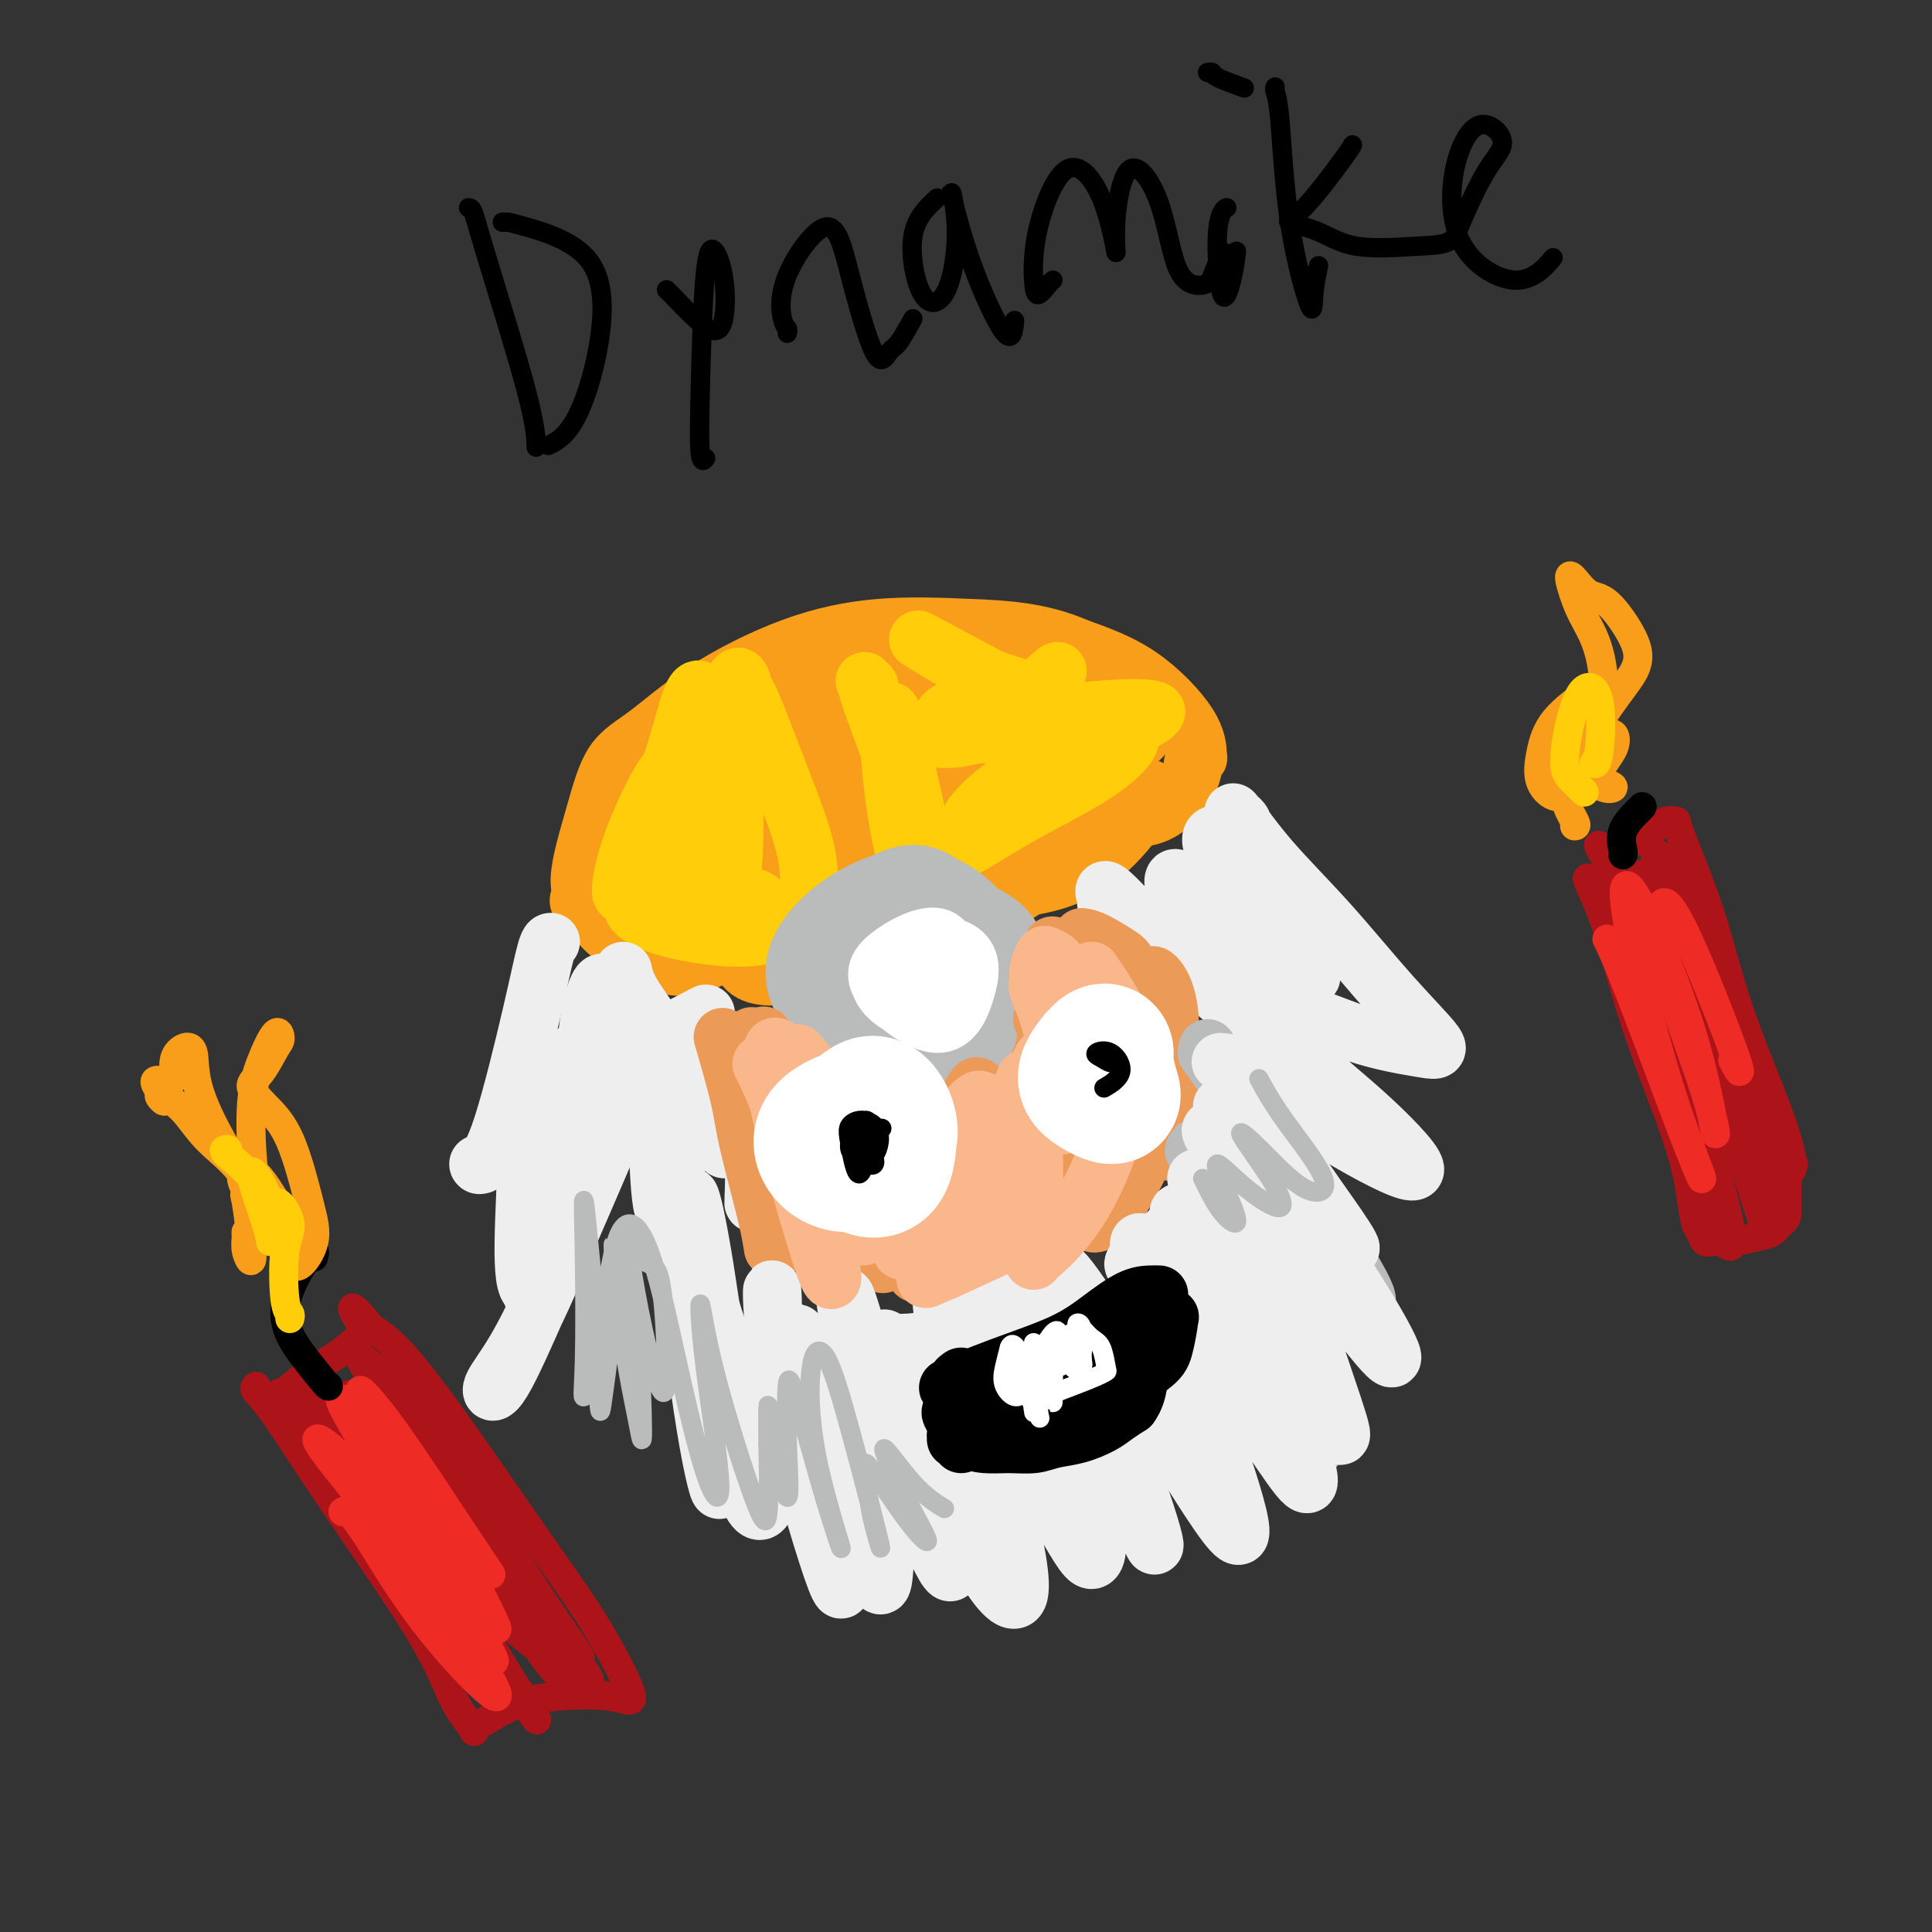 <svg viewBox='0 0 400 400' version='1.1' xmlns='http://www.w3.org/2000/svg' xmlns:xlink='http://www.w3.org/1999/xlink'><rect x="0" y="0" width="400" height="400" fill="#333333" stroke="none"/><g fill='none' stroke='#F99E1B' stroke-width='12' stroke-linecap='round' stroke-linejoin='round'><path d='M170,176c0.728,0.416 1.456,0.831 2,2c0.544,1.169 0.905,3.091 4,4c3.095,0.909 8.925,0.806 14,0c5.075,-0.806 9.397,-2.315 13,-4c3.603,-1.685 6.489,-3.546 11,-5c4.511,-1.454 10.649,-2.502 15,-3c4.351,-0.498 6.916,-0.448 9,-1c2.084,-0.552 3.686,-1.707 5,-3c1.314,-1.293 2.338,-2.725 3,-4c0.662,-1.275 0.962,-2.394 1,-3c0.038,-0.606 -0.185,-0.699 0,-1c0.185,-0.301 0.779,-0.810 1,-1c0.221,-0.190 0.070,-0.061 0,-1c-0.070,-0.939 -0.057,-2.945 -2,-6c-1.943,-3.055 -5.841,-7.159 -10,-10c-4.159,-2.841 -8.580,-4.421 -13,-6'/><path d='M223,134c-7.614,-3.346 -15.150,-3.711 -22,-4c-6.850,-0.289 -13.014,-0.501 -19,0c-5.986,0.501 -11.794,1.715 -18,4c-6.206,2.285 -12.811,5.640 -18,9c-5.189,3.360 -8.963,6.724 -12,9c-3.037,2.276 -5.337,3.465 -7,6c-1.663,2.535 -2.690,6.417 -4,11c-1.310,4.583 -2.903,9.866 -3,13c-0.097,3.134 1.303,4.120 2,5c0.697,0.880 0.690,1.656 1,2c0.310,0.344 0.936,0.258 1,0c0.064,-0.258 -0.436,-0.688 2,-1c2.436,-0.312 7.808,-0.506 18,-4c10.192,-3.494 25.206,-10.287 37,-13c11.794,-2.713 20.370,-1.347 27,-1c6.630,0.347 11.315,-0.327 16,-1'/><path d='M224,169c8.076,-0.641 6.765,-1.244 3,-1c-3.765,0.244 -9.986,1.334 -21,5c-11.014,3.666 -26.822,9.909 -36,13c-9.178,3.091 -11.728,3.031 -14,3c-2.272,-0.031 -4.268,-0.033 -5,0c-0.732,0.033 -0.201,0.102 1,0c1.201,-0.102 3.071,-0.373 3,-1c-0.071,-0.627 -2.085,-1.609 -4,-2c-1.915,-0.391 -3.733,-0.191 -5,0c-1.267,0.191 -1.983,0.374 -2,1c-0.017,0.626 0.664,1.694 6,2c5.336,0.306 15.328,-0.150 25,-1c9.672,-0.850 19.026,-2.094 27,-3c7.974,-0.906 14.570,-1.475 20,-4c5.430,-2.525 9.694,-7.007 12,-10c2.306,-2.993 2.653,-4.496 3,-6'/><path d='M237,165c2.406,-2.662 0.920,-1.315 0,-1c-0.920,0.315 -1.275,-0.400 -4,2c-2.725,2.400 -7.820,7.915 -14,13c-6.180,5.085 -13.445,9.739 -24,14c-10.555,4.261 -24.399,8.128 -32,9c-7.601,0.872 -8.960,-1.252 -10,-4c-1.040,-2.748 -1.761,-6.121 2,-8c3.761,-1.879 12.005,-2.264 18,-2c5.995,0.264 9.742,1.175 8,2c-1.742,0.825 -8.971,1.562 -17,2c-8.029,0.438 -16.858,0.575 -24,0c-7.142,-0.575 -12.599,-1.864 -16,-3c-3.401,-1.136 -4.747,-2.119 -4,-3c0.747,-0.881 3.586,-1.660 7,-1c3.414,0.660 7.404,2.760 10,4c2.596,1.240 3.798,1.620 5,2'/><path d='M142,191c1.403,0.600 -2.591,-0.901 -6,-2c-3.409,-1.099 -6.234,-1.795 -8,-6c-1.766,-4.205 -2.472,-11.917 -2,-16c0.472,-4.083 2.124,-4.536 4,-3c1.876,1.536 3.976,5.060 5,10c1.024,4.940 0.971,11.294 1,11c0.029,-0.294 0.138,-7.236 1,-14c0.862,-6.764 2.476,-13.351 4,-17c1.524,-3.649 2.957,-4.362 2,-1c-0.957,3.362 -4.306,10.799 -7,17c-2.694,6.201 -4.734,11.168 -5,12c-0.266,0.832 1.241,-2.470 5,-8c3.759,-5.530 9.771,-13.286 15,-20c5.229,-6.714 9.677,-12.384 10,-12c0.323,0.384 -3.479,6.824 -7,14c-3.521,7.176 -6.760,15.088 -10,23'/><path d='M144,179c-3.547,7.849 -3.915,8.972 -2,6c1.915,-2.972 6.114,-10.041 12,-19c5.886,-8.959 13.458,-19.810 17,-25c3.542,-5.190 3.055,-4.719 -1,3c-4.055,7.719 -11.679,22.685 -16,31c-4.321,8.315 -5.339,9.978 -5,9c0.339,-0.978 2.034,-4.595 7,-14c4.966,-9.405 13.203,-24.596 18,-32c4.797,-7.404 6.154,-7.022 5,-1c-1.154,6.022 -4.820,17.684 -8,26c-3.180,8.316 -5.873,13.288 -8,16c-2.127,2.712 -3.686,3.166 -1,-3c2.686,-6.166 9.617,-18.952 16,-27c6.383,-8.048 12.219,-11.359 14,-10c1.781,1.359 -0.491,7.388 -3,13c-2.509,5.612 -5.254,10.806 -8,16'/><path d='M181,168c-2.479,4.808 -3.176,2.330 -1,-3c2.176,-5.330 7.225,-13.510 11,-20c3.775,-6.490 6.277,-11.291 6,-10c-0.277,1.291 -3.332,8.674 -7,16c-3.668,7.326 -7.951,14.594 -9,18c-1.049,3.406 1.134,2.951 5,0c3.866,-2.951 9.415,-8.399 15,-14c5.585,-5.601 11.206,-11.356 13,-11c1.794,0.356 -0.237,6.825 -3,13c-2.763,6.175 -6.257,12.058 -8,15c-1.743,2.942 -1.737,2.942 1,-1c2.737,-3.942 8.203,-11.827 13,-18c4.797,-6.173 8.925,-10.634 11,-11c2.075,-0.366 2.097,3.363 1,9c-1.097,5.637 -3.313,13.182 -5,17c-1.687,3.818 -2.843,3.909 -4,4'/><path d='M220,172c-0.294,1.636 3.472,-4.775 7,-10c3.528,-5.225 6.817,-9.266 9,-11c2.183,-1.734 3.260,-1.161 0,2c-3.260,3.161 -10.855,8.911 -18,13c-7.145,4.089 -13.839,6.516 -16,7c-2.161,0.484 0.211,-0.974 4,-6c3.789,-5.026 8.995,-13.619 12,-20c3.005,-6.381 3.810,-10.550 2,-12c-1.810,-1.450 -6.236,-0.182 -12,1c-5.764,1.182 -12.868,2.276 -16,4c-3.132,1.724 -2.292,4.076 0,5c2.292,0.924 6.037,0.419 10,-2c3.963,-2.419 8.145,-6.751 9,-8c0.855,-1.249 -1.616,0.587 -6,5c-4.384,4.413 -10.681,11.404 -15,16c-4.319,4.596 -6.659,6.798 -9,9'/><path d='M181,165c-6.670,5.440 -8.346,4.039 -10,3c-1.654,-1.039 -3.288,-1.718 -7,-1c-3.712,0.718 -9.504,2.831 -14,4c-4.496,1.169 -7.696,1.394 -11,2c-3.304,0.606 -6.714,1.593 -9,3c-2.286,1.407 -3.450,3.236 -4,4c-0.550,0.764 -0.486,0.464 -1,1c-0.514,0.536 -1.607,1.906 -2,3c-0.393,1.094 -0.087,1.910 0,3c0.087,1.090 -0.043,2.453 1,4c1.043,1.547 3.261,3.277 6,5c2.739,1.723 5.999,3.440 9,4c3.001,0.560 5.743,-0.035 9,-2c3.257,-1.965 7.031,-5.298 11,-6c3.969,-0.702 8.134,1.228 10,2c1.866,0.772 1.433,0.386 1,0'/><path d='M170,194c1.267,-0.133 -1.067,-1.467 -2,-2c-0.933,-0.533 -0.467,-0.267 0,0'/></g>
<g fill='none' stroke='#FFCD0A' stroke-width='12' stroke-linecap='round' stroke-linejoin='round'><path d='M141,157c-0.672,0.732 -1.343,1.463 -2,2c-0.657,0.537 -1.299,0.878 -3,4c-1.701,3.122 -4.461,9.024 -6,14c-1.539,4.976 -1.855,9.026 -1,8c0.855,-1.026 2.883,-7.127 5,-13c2.117,-5.873 4.322,-11.517 6,-17c1.678,-5.483 2.828,-10.804 4,-12c1.172,-1.196 2.364,1.733 2,6c-0.364,4.267 -2.285,9.873 -3,16c-0.715,6.127 -0.223,12.774 0,15c0.223,2.226 0.178,0.032 1,-4c0.822,-4.032 2.510,-9.901 4,-17c1.490,-7.099 2.781,-15.429 4,-18c1.219,-2.571 2.367,0.615 2,6c-0.367,5.385 -2.248,12.967 -3,19c-0.752,6.033 -0.376,10.516 0,15'/><path d='M151,181c0.075,5.602 0.762,-0.393 1,-6c0.238,-5.607 0.026,-10.826 0,-17c-0.026,-6.174 0.134,-13.304 1,-15c0.866,-1.696 2.440,2.042 4,6c1.560,3.958 3.108,8.134 5,13c1.892,4.866 4.129,10.420 5,15c0.871,4.580 0.378,8.184 0,10c-0.378,1.816 -0.640,1.844 -2,3c-1.360,1.156 -3.816,3.438 -9,4c-5.184,0.562 -13.094,-0.598 -18,-2c-4.906,-1.402 -6.808,-3.048 -7,-4c-0.192,-0.952 1.324,-1.211 4,-1c2.676,0.211 6.511,0.892 11,1c4.489,0.108 9.632,-0.355 11,-1c1.368,-0.645 -1.038,-1.470 -5,-2c-3.962,-0.530 -9.481,-0.765 -15,-1'/><path d='M137,184c-4.571,-0.631 -6.000,-0.708 -6,-1c0.000,-0.292 1.429,-0.798 2,-1c0.571,-0.202 0.286,-0.101 0,0'/><path d='M179,141c0.580,0.613 1.159,1.226 1,1c-0.159,-0.226 -1.058,-1.292 0,2c1.058,3.292 4.072,10.941 6,17c1.928,6.059 2.770,10.529 3,14c0.230,3.471 -0.154,5.943 -1,4c-0.846,-1.943 -2.156,-8.301 -3,-15c-0.844,-6.699 -1.222,-13.738 -1,-16c0.222,-2.262 1.044,0.253 2,4c0.956,3.747 2.045,8.726 3,13c0.955,4.274 1.775,7.844 2,10c0.225,2.156 -0.146,2.900 1,3c1.146,0.100 3.807,-0.443 7,-2c3.193,-1.557 6.918,-4.129 12,-7c5.082,-2.871 11.522,-6.042 16,-9c4.478,-2.958 6.994,-5.702 7,-7c0.006,-1.298 -2.497,-1.149 -5,-1'/><path d='M229,152c-4.048,1.222 -11.668,4.777 -17,8c-5.332,3.223 -8.375,6.114 -10,8c-1.625,1.886 -1.831,2.765 0,2c1.831,-0.765 5.698,-3.175 12,-7c6.302,-3.825 15.037,-9.064 20,-12c4.963,-2.936 6.152,-3.567 5,-4c-1.152,-0.433 -4.645,-0.668 -12,0c-7.355,0.668 -18.571,2.238 -25,3c-6.429,0.762 -8.069,0.715 -8,1c0.069,0.285 1.848,0.904 7,1c5.152,0.096 13.678,-0.329 20,0c6.322,0.329 10.440,1.411 10,1c-0.440,-0.411 -5.437,-2.316 -13,-6c-7.563,-3.684 -17.690,-9.146 -23,-12c-5.310,-2.854 -5.803,-3.101 -4,-2c1.803,1.101 5.901,3.551 10,6'/><path d='M201,139c4.785,1.926 11.748,3.740 15,5c3.252,1.260 2.793,1.966 -1,2c-3.793,0.034 -10.922,-0.604 -15,0c-4.078,0.604 -5.107,2.451 -6,4c-0.893,1.549 -1.651,2.800 1,3c2.651,0.200 8.710,-0.651 14,-4c5.290,-3.349 9.810,-9.197 10,-10c0.190,-0.803 -3.949,3.438 -6,5c-2.051,1.562 -2.015,0.446 -2,0c0.015,-0.446 0.007,-0.223 0,0'/></g>
<g fill='none' stroke='#BABBBB' stroke-width='12' stroke-linecap='round' stroke-linejoin='round'><path d='M185,188c-0.809,0.172 -1.618,0.345 1,0c2.618,-0.345 8.664,-1.207 14,0c5.336,1.207 9.962,4.484 11,10c1.038,5.516 -1.512,13.273 -6,18c-4.488,4.727 -10.915,6.426 -18,5c-7.085,-1.426 -14.828,-5.977 -19,-11c-4.172,-5.023 -4.773,-10.516 -1,-16c3.773,-5.484 11.919,-10.957 19,-12c7.081,-1.043 13.096,2.344 17,7c3.904,4.656 5.698,10.580 3,16c-2.698,5.420 -9.886,10.335 -16,11c-6.114,0.665 -11.152,-2.918 -14,-8c-2.848,-5.082 -3.506,-11.661 -1,-17c2.506,-5.339 8.175,-9.437 13,-10c4.825,-0.563 8.807,2.411 10,7c1.193,4.589 -0.404,10.795 -2,17'/><path d='M196,205c-3.560,4.054 -11.461,5.688 -16,5c-4.539,-0.688 -5.717,-3.699 -6,-7c-0.283,-3.301 0.331,-6.892 4,-9c3.669,-2.108 10.395,-2.733 14,-1c3.605,1.733 4.090,5.824 2,8c-2.090,2.176 -6.754,2.439 -10,1c-3.246,-1.439 -5.074,-4.578 -5,-7c0.074,-2.422 2.051,-4.126 5,-4c2.949,0.126 6.870,2.084 9,4c2.130,1.916 2.469,3.792 1,5c-1.469,1.208 -4.744,1.749 -7,2c-2.256,0.251 -3.491,0.212 -2,0c1.491,-0.212 5.709,-0.595 7,-1c1.291,-0.405 -0.345,-0.830 -1,-1c-0.655,-0.170 -0.327,-0.085 0,0'/></g>
<g fill='none' stroke='#FFFFFF' stroke-width='12' stroke-linecap='round' stroke-linejoin='round'><path d='M188,201c0.493,0.548 0.986,1.096 2,1c1.014,-0.096 2.548,-0.837 4,-1c1.452,-0.163 2.822,0.253 3,2c0.178,1.747 -0.834,4.824 -3,6c-2.166,1.176 -5.485,0.452 -8,-1c-2.515,-1.452 -4.227,-3.633 -4,-6c0.227,-2.367 2.392,-4.922 6,-6c3.608,-1.078 8.657,-0.680 11,1c2.343,1.680 1.979,4.643 1,8c-0.979,3.357 -2.573,7.107 -6,7c-3.427,-0.107 -8.686,-4.070 -11,-7c-2.314,-2.930 -1.681,-4.827 1,-7c2.681,-2.173 7.412,-4.621 10,-4c2.588,0.621 3.034,4.311 2,7c-1.034,2.689 -3.548,4.378 -5,5c-1.452,0.622 -1.844,0.178 -2,0c-0.156,-0.178 -0.078,-0.089 0,0'/></g>
<g fill='none' stroke='#EEEEEE' stroke-width='12' stroke-linecap='round' stroke-linejoin='round'><path d='M114,195c0.063,-0.001 0.126,-0.003 0,0c-0.126,0.003 -0.440,0.010 -1,2c-0.560,1.990 -1.364,5.964 -3,13c-1.636,7.036 -4.103,17.134 -6,23c-1.897,5.866 -3.222,7.500 -4,8c-0.778,0.500 -1.008,-0.135 -1,0c0.008,0.135 0.254,1.039 3,-2c2.746,-3.039 7.993,-10.020 12,-15c4.007,-4.980 6.774,-7.959 9,-10c2.226,-2.041 3.911,-3.143 5,-3c1.089,0.143 1.584,1.530 1,3c-0.584,1.470 -2.245,3.021 -5,7c-2.755,3.979 -6.604,10.386 -9,14c-2.396,3.614 -3.337,4.434 -3,4c0.337,-0.434 1.954,-2.124 4,-5c2.046,-2.876 4.523,-6.938 7,-11'/><path d='M123,223c2.677,-4.986 3.869,-9.450 5,-12c1.131,-2.550 2.200,-3.186 3,-3c0.800,0.186 1.331,1.195 2,3c0.669,1.805 1.476,4.406 2,8c0.524,3.594 0.765,8.180 1,14c0.235,5.820 0.465,12.873 1,16c0.535,3.127 1.376,2.327 2,0c0.624,-2.327 1.032,-6.182 1,-8c-0.032,-1.818 -0.503,-1.598 0,-4c0.503,-2.402 1.982,-7.427 3,-11c1.018,-3.573 1.576,-5.694 2,-7c0.424,-1.306 0.716,-1.798 1,-2c0.284,-0.202 0.561,-0.116 0,0c-0.561,0.116 -1.959,0.262 -6,2c-4.041,1.738 -10.726,5.068 -14,6c-3.274,0.932 -3.137,-0.534 -3,-2'/><path d='M123,223c0.478,-1.125 3.172,-2.937 7,-5c3.828,-2.063 8.791,-4.378 12,-6c3.209,-1.622 4.666,-2.551 4,-2c-0.666,0.551 -3.453,2.581 -7,4c-3.547,1.419 -7.852,2.225 -10,5c-2.148,2.775 -2.139,7.519 -4,15c-1.861,7.481 -5.591,17.701 -9,26c-3.409,8.299 -6.497,14.678 -9,19c-2.503,4.322 -4.420,6.585 -5,8c-0.580,1.415 0.176,1.980 2,-1c1.824,-2.980 4.717,-9.507 8,-17c3.283,-7.493 6.957,-15.953 10,-23c3.043,-7.047 5.455,-12.683 5,-12c-0.455,0.683 -3.776,7.684 -7,15c-3.224,7.316 -6.350,14.947 -8,18c-1.650,3.053 -1.825,1.526 -2,0'/><path d='M110,267c-2.764,-0.094 -1.175,-16.830 -1,-28c0.175,-11.170 -1.064,-16.775 -1,-15c0.064,1.775 1.431,10.928 3,17c1.569,6.072 3.341,9.062 5,10c1.659,0.938 3.205,-0.177 4,-5c0.795,-4.823 0.840,-13.354 1,-20c0.160,-6.646 0.436,-11.406 1,-15c0.564,-3.594 1.416,-6.022 2,-7c0.584,-0.978 0.902,-0.506 1,0c0.098,0.506 -0.022,1.045 0,1c0.022,-0.045 0.185,-0.675 0,-1c-0.185,-0.325 -0.718,-0.344 0,0c0.718,0.344 2.687,1.051 5,3c2.313,1.949 4.969,5.140 5,5c0.031,-0.140 -2.563,-3.611 -4,-6c-1.437,-2.389 -1.719,-3.694 -2,-5'/><path d='M229,187c0.147,-0.034 0.294,-0.067 0,-1c-0.294,-0.933 -1.028,-2.765 1,-1c2.028,1.765 6.820,7.127 12,12c5.180,4.873 10.749,9.259 15,13c4.251,3.741 7.183,6.839 7,6c-0.183,-0.839 -3.480,-5.616 -7,-10c-3.520,-4.384 -7.262,-8.375 -10,-13c-2.738,-4.625 -4.472,-9.884 -4,-11c0.472,-1.116 3.150,1.912 8,6c4.850,4.088 11.870,9.238 16,12c4.130,2.762 5.369,3.138 4,1c-1.369,-2.138 -5.345,-6.788 -9,-11c-3.655,-4.212 -6.990,-7.985 -9,-11c-2.010,-3.015 -2.695,-5.273 -2,-6c0.695,-0.727 2.770,0.078 4,0c1.230,-0.078 1.615,-1.039 2,-2'/><path d='M257,171c0.776,-0.658 -0.285,-1.304 -1,-2c-0.715,-0.696 -1.083,-1.444 0,0c1.083,1.444 3.616,5.078 7,9c3.384,3.922 7.620,8.131 12,13c4.380,4.869 8.904,10.399 13,15c4.096,4.601 7.764,8.272 9,10c1.236,1.728 0.042,1.511 -3,1c-3.042,-0.511 -7.931,-1.317 -13,-3c-5.069,-1.683 -10.318,-4.243 -13,-4c-2.682,0.243 -2.795,3.288 0,7c2.795,3.712 8.500,8.090 14,13c5.500,4.910 10.797,10.352 11,12c0.203,1.648 -4.688,-0.496 -11,-4c-6.312,-3.504 -14.046,-8.366 -19,-12c-4.954,-3.634 -7.130,-6.038 -8,-7c-0.870,-0.962 -0.435,-0.481 0,0'/><path d='M149,228c0.108,0.172 0.216,0.343 0,-1c-0.216,-1.343 -0.755,-4.201 -1,-6c-0.245,-1.799 -0.195,-2.539 0,0c0.195,2.539 0.535,8.358 1,12c0.465,3.642 1.057,5.107 1,5c-0.057,-0.107 -0.761,-1.787 -1,-6c-0.239,-4.213 -0.011,-10.961 1,-13c1.011,-2.039 2.807,0.630 4,5c1.193,4.370 1.784,10.439 2,15c0.216,4.561 0.058,7.613 0,9c-0.058,1.387 -0.017,1.111 0,1c0.017,-0.111 0.008,-0.055 0,0'/></g>
<g fill='none' stroke='#EC9A57' stroke-width='12' stroke-linecap='round' stroke-linejoin='round'><path d='M224,194c0.746,0.120 1.492,0.240 3,1c1.508,0.760 3.779,2.161 5,3c1.221,0.839 1.392,1.118 3,5c1.608,3.882 4.652,11.368 6,16c1.348,4.632 0.999,6.411 1,7c0.001,0.589 0.351,-0.012 0,-2c-0.351,-1.988 -1.404,-5.362 -2,-9c-0.596,-3.638 -0.734,-7.539 -1,-10c-0.266,-2.461 -0.661,-3.483 0,-3c0.661,0.483 2.377,2.470 3,7c0.623,4.530 0.153,11.603 0,17c-0.153,5.397 0.010,9.117 0,11c-0.010,1.883 -0.195,1.930 0,0c0.195,-1.930 0.770,-5.837 1,-8c0.230,-2.163 0.115,-2.581 0,-3'/><path d='M243,226c-0.848,0.562 -3.468,7.466 -6,13c-2.532,5.534 -4.977,9.698 -7,12c-2.023,2.302 -3.624,2.743 -4,2c-0.376,-0.743 0.473,-2.671 2,-8c1.527,-5.329 3.732,-14.060 5,-20c1.268,-5.940 1.601,-9.089 1,-7c-0.601,2.089 -2.135,9.414 -4,16c-1.865,6.586 -4.061,12.431 -6,16c-1.939,3.569 -3.621,4.860 -4,3c-0.379,-1.860 0.544,-6.871 2,-13c1.456,-6.129 3.443,-13.374 5,-20c1.557,-6.626 2.682,-12.632 3,-14c0.318,-1.368 -0.173,1.901 -1,6c-0.827,4.099 -1.992,9.027 -3,13c-1.008,3.973 -1.859,6.992 -2,6c-0.141,-0.992 0.430,-5.996 1,-11'/><path d='M225,220c0.675,-4.630 1.863,-10.705 2,-15c0.137,-4.295 -0.776,-6.809 -1,-8c-0.224,-1.191 0.241,-1.059 0,-1c-0.241,0.059 -1.188,0.047 -2,0c-0.812,-0.047 -1.488,-0.127 -2,0c-0.512,0.127 -0.859,0.460 -1,1c-0.141,0.540 -0.077,1.286 0,3c0.077,1.714 0.167,4.396 0,8c-0.167,3.604 -0.591,8.131 -1,11c-0.409,2.869 -0.804,4.081 -1,5c-0.196,0.919 -0.192,1.545 0,-1c0.192,-2.545 0.571,-8.262 1,-13c0.429,-4.738 0.909,-8.497 2,-10c1.091,-1.503 2.794,-0.751 3,0c0.206,0.751 -1.084,1.500 -2,2c-0.916,0.500 -1.458,0.750 -2,1'/><path d='M221,203c-0.664,0.581 -0.325,0.533 0,0c0.325,-0.533 0.637,-1.550 1,-3c0.363,-1.450 0.778,-3.332 1,-4c0.222,-0.668 0.251,-0.122 0,0c-0.251,0.122 -0.781,-0.181 -1,0c-0.219,0.181 -0.126,0.844 0,1c0.126,0.156 0.286,-0.197 0,5c-0.286,5.197 -1.019,15.943 -2,24c-0.981,8.057 -2.212,13.424 -3,17c-0.788,3.576 -1.134,5.362 -1,5c0.134,-0.362 0.747,-2.870 2,-6c1.253,-3.130 3.145,-6.881 5,-11c1.855,-4.119 3.673,-8.605 3,-6c-0.673,2.605 -3.836,12.303 -7,22'/><path d='M219,247c-2.460,6.325 -5.110,11.137 -7,14c-1.890,2.863 -3.020,3.776 -3,2c0.020,-1.776 1.188,-6.241 3,-12c1.812,-5.759 4.266,-12.810 6,-18c1.734,-5.190 2.747,-8.518 2,-8c-0.747,0.518 -3.254,4.882 -6,10c-2.746,5.118 -5.730,10.991 -8,15c-2.270,4.009 -3.825,6.153 -4,6c-0.175,-0.153 1.030,-2.604 3,-8c1.970,-5.396 4.705,-13.736 7,-20c2.295,-6.264 4.151,-10.450 5,-13c0.849,-2.550 0.692,-3.462 0,-1c-0.692,2.462 -1.917,8.299 -5,15c-3.083,6.701 -8.022,14.266 -11,18c-2.978,3.734 -3.994,3.638 -4,3c-0.006,-0.638 0.997,-1.819 2,-3'/><path d='M199,247c2.313,-3.133 7.094,-9.465 10,-14c2.906,-4.535 3.937,-7.274 3,-6c-0.937,1.274 -3.841,6.562 -7,12c-3.159,5.438 -6.575,11.027 -9,15c-2.425,3.973 -3.861,6.328 -5,8c-1.139,1.672 -1.980,2.659 -1,0c0.980,-2.659 3.781,-8.964 6,-15c2.219,-6.036 3.855,-11.804 5,-16c1.145,-4.196 1.798,-6.821 1,-6c-0.798,0.821 -3.046,5.089 -5,10c-1.954,4.911 -3.615,10.464 -6,15c-2.385,4.536 -5.493,8.055 -7,10c-1.507,1.945 -1.414,2.315 -1,1c0.414,-1.315 1.150,-4.316 3,-8c1.850,-3.684 4.814,-8.053 6,-11c1.186,-2.947 0.593,-4.474 0,-6'/><path d='M192,236c0.701,-4.104 -1.545,-2.365 -3,0c-1.455,2.365 -2.118,5.357 -3,8c-0.882,2.643 -1.985,4.937 -3,5c-1.015,0.063 -1.944,-2.104 -3,-6c-1.056,-3.896 -2.239,-9.519 -3,-12c-0.761,-2.481 -1.100,-1.819 -1,-2c0.100,-0.181 0.641,-1.204 2,2c1.359,3.204 3.538,10.635 5,15c1.462,4.365 2.206,5.664 1,4c-1.206,-1.664 -4.363,-6.292 -7,-10c-2.637,-3.708 -4.756,-6.495 -7,-9c-2.244,-2.505 -4.615,-4.726 -6,-7c-1.385,-2.274 -1.784,-4.599 -2,-5c-0.216,-0.401 -0.251,1.123 0,4c0.251,2.877 0.786,7.108 1,12c0.214,4.892 0.107,10.446 0,16'/><path d='M163,251c0.038,6.630 -0.367,7.205 -1,6c-0.633,-1.205 -1.496,-4.188 -2,-10c-0.504,-5.812 -0.650,-14.452 -1,-20c-0.350,-5.548 -0.903,-8.005 -1,-10c-0.097,-1.995 0.261,-3.527 0,-2c-0.261,1.527 -1.142,6.115 -1,12c0.142,5.885 1.305,13.067 2,19c0.695,5.933 0.922,10.616 1,12c0.078,1.384 0.008,-0.529 -1,-5c-1.008,-4.471 -2.955,-11.498 -4,-16c-1.045,-4.502 -1.187,-6.480 -2,-10c-0.813,-3.520 -2.298,-8.584 -3,-11c-0.702,-2.416 -0.621,-2.184 0,0c0.621,2.184 1.783,6.319 4,12c2.217,5.681 5.491,12.909 9,19c3.509,6.091 7.255,11.046 11,16'/><path d='M174,263c2.002,2.900 1.507,2.149 0,0c-1.507,-2.149 -4.026,-5.695 -6,-11c-1.974,-5.305 -3.404,-12.368 -5,-17c-1.596,-4.632 -3.359,-6.833 -3,-7c0.359,-0.167 2.841,1.698 6,5c3.159,3.302 6.995,8.039 11,11c4.005,2.961 8.178,4.146 9,3c0.822,-1.146 -1.709,-4.622 -6,-8c-4.291,-3.378 -10.344,-6.659 -15,-10c-4.656,-3.341 -7.915,-6.741 -9,-9c-1.085,-2.259 0.004,-3.375 2,-3c1.996,0.375 4.900,2.241 9,5c4.100,2.759 9.398,6.410 13,9c3.602,2.590 5.508,4.121 5,4c-0.508,-0.121 -3.431,-1.892 -7,-4c-3.569,-2.108 -7.785,-4.554 -12,-7'/><path d='M166,224c-4.837,-3.367 -7.430,-6.284 -9,-8c-1.570,-1.716 -2.116,-2.233 0,0c2.116,2.233 6.893,7.214 11,11c4.107,3.786 7.544,6.376 10,8c2.456,1.624 3.930,2.284 5,2c1.070,-0.284 1.734,-1.510 2,-2c0.266,-0.490 0.133,-0.245 0,0'/><path d='M195,233c-0.129,0.325 -0.258,0.651 0,1c0.258,0.349 0.901,0.722 2,1c1.099,0.278 2.652,0.461 5,-1c2.348,-1.461 5.491,-4.567 8,-7c2.509,-2.433 4.382,-4.192 6,-6c1.618,-1.808 2.979,-3.665 4,-5c1.021,-1.335 1.700,-2.146 1,-3c-0.700,-0.854 -2.780,-1.749 -4,-2c-1.220,-0.251 -1.582,0.142 -1,0c0.582,-0.142 2.107,-0.818 3,-3c0.893,-2.182 1.154,-5.870 1,-8c-0.154,-2.130 -0.724,-2.700 -1,-3c-0.276,-0.300 -0.260,-0.328 0,0c0.260,0.328 0.762,1.011 1,1c0.238,-0.011 0.211,-0.718 0,-1c-0.211,-0.282 -0.605,-0.141 -1,0'/><path d='M219,197c0.089,-1.999 -0.689,0.003 -1,0c-0.311,-0.003 -0.157,-2.012 0,-1c0.157,1.012 0.315,5.045 0,9c-0.315,3.955 -1.103,7.830 -2,13c-0.897,5.170 -1.902,11.633 -4,17c-2.098,5.367 -5.290,9.639 -8,12c-2.710,2.361 -4.939,2.812 -8,5c-3.061,2.188 -6.953,6.113 -10,7c-3.047,0.887 -5.248,-1.264 -6,-3c-0.752,-1.736 -0.056,-3.058 0,-3c0.056,0.058 -0.527,1.495 -2,2c-1.473,0.505 -3.837,0.077 -6,-1c-2.163,-1.077 -4.126,-2.804 -5,-4c-0.874,-1.196 -0.658,-1.860 2,0c2.658,1.860 7.760,6.246 10,8c2.240,1.754 1.620,0.877 1,0'/><path d='M180,258c2.167,1.333 1.083,0.667 0,0'/></g>
<g fill='none' stroke='#BABBBB' stroke-width='12' stroke-linecap='round' stroke-linejoin='round'><path d='M250,217c0.124,0.576 0.247,1.151 0,1c-0.247,-0.151 -0.865,-1.029 2,3c2.865,4.029 9.215,12.965 14,20c4.785,7.035 8.007,12.169 11,17c2.993,4.831 5.757,9.360 6,11c0.243,1.640 -2.035,0.393 -7,-4c-4.965,-4.393 -12.618,-11.932 -18,-17c-5.382,-5.068 -8.495,-7.666 -10,-9c-1.505,-1.334 -1.404,-1.405 0,0c1.404,1.405 4.110,4.285 7,7c2.890,2.715 5.962,5.263 7,6c1.038,0.737 0.040,-0.339 -2,-2c-2.040,-1.661 -5.124,-3.909 -7,-5c-1.876,-1.091 -2.543,-1.024 -3,-1c-0.457,0.024 -0.702,0.007 1,4c1.702,3.993 5.351,11.997 9,20'/><path d='M260,268c3.339,8.338 6.686,17.182 9,23c2.314,5.818 3.594,8.610 3,9c-0.594,0.390 -3.063,-1.622 -6,-5c-2.938,-3.378 -6.344,-8.122 -9,-12c-2.656,-3.878 -4.561,-6.890 -5,-8c-0.439,-1.110 0.589,-0.317 1,0c0.411,0.317 0.206,0.159 0,0'/></g>
<g fill='none' stroke='#EEEEEE' stroke-width='12' stroke-linecap='round' stroke-linejoin='round'><path d='M253,229c0.404,-0.335 0.807,-0.670 1,-1c0.193,-0.330 0.175,-0.655 2,2c1.825,2.655 5.494,8.290 10,15c4.506,6.710 9.849,14.496 14,21c4.151,6.504 7.111,11.726 8,14c0.889,2.274 -0.294,1.600 -4,-3c-3.706,-4.600 -9.935,-13.124 -15,-20c-5.065,-6.876 -8.967,-12.102 -12,-16c-3.033,-3.898 -5.199,-6.466 -6,-7c-0.801,-0.534 -0.237,0.968 2,4c2.237,3.032 6.149,7.596 9,13c2.851,5.404 4.642,11.650 7,19c2.358,7.350 5.281,15.805 7,21c1.719,5.195 2.232,7.129 1,6c-1.232,-1.129 -4.209,-5.323 -9,-12c-4.791,-6.677 -11.395,-15.839 -18,-25'/><path d='M250,260c-5.528,-7.897 -5.849,-9.140 -6,-9c-0.151,0.140 -0.134,1.663 3,7c3.134,5.337 9.384,14.489 14,23c4.616,8.511 7.598,16.380 9,21c1.402,4.620 1.224,5.990 0,5c-1.224,-0.990 -3.493,-4.341 -8,-11c-4.507,-6.659 -11.251,-16.625 -16,-24c-4.749,-7.375 -7.503,-12.158 -9,-14c-1.497,-1.842 -1.737,-0.744 0,4c1.737,4.744 5.450,13.135 9,22c3.550,8.865 6.938,18.203 9,25c2.062,6.797 2.798,11.053 0,8c-2.798,-3.053 -9.132,-13.416 -15,-23c-5.868,-9.584 -11.272,-18.388 -15,-24c-3.728,-5.612 -5.779,-8.032 -6,-7c-0.221,1.032 1.390,5.516 3,10'/><path d='M222,273c2.814,7.444 8.349,21.054 12,31c3.651,9.946 5.419,16.228 5,16c-0.419,-0.228 -3.025,-6.968 -7,-15c-3.975,-8.032 -9.317,-17.358 -13,-24c-3.683,-6.642 -5.705,-10.601 -6,-11c-0.295,-0.399 1.139,2.760 4,11c2.861,8.240 7.150,21.560 9,30c1.850,8.440 1.259,11.998 0,12c-1.259,0.002 -3.188,-3.553 -8,-12c-4.812,-8.447 -12.506,-21.785 -17,-30c-4.494,-8.215 -5.788,-11.305 -6,-11c-0.212,0.305 0.659,4.007 3,11c2.341,6.993 6.153,17.276 9,27c2.847,9.724 4.728,18.887 4,22c-0.728,3.113 -4.065,0.175 -8,-7c-3.935,-7.175 -8.467,-18.588 -13,-30'/><path d='M190,293c-3.264,-7.590 -4.924,-11.564 -6,-14c-1.076,-2.436 -1.570,-3.335 0,1c1.570,4.335 5.202,13.904 8,23c2.798,9.096 4.762,17.721 5,21c0.238,3.279 -1.249,1.213 -4,-5c-2.751,-6.213 -6.764,-16.573 -10,-26c-3.236,-9.427 -5.694,-17.919 -7,-22c-1.306,-4.081 -1.461,-3.749 0,4c1.461,7.749 4.540,22.915 6,33c1.460,10.085 1.303,15.089 1,18c-0.303,2.911 -0.753,3.731 -3,-2c-2.247,-5.731 -6.290,-18.011 -9,-27c-2.710,-8.989 -4.087,-14.688 -5,-18c-0.913,-3.312 -1.361,-4.238 -1,-1c0.361,3.238 1.532,10.639 3,18c1.468,7.361 3.234,14.680 5,22'/><path d='M173,318c1.564,9.596 1.974,14.086 0,9c-1.974,-5.086 -6.334,-19.749 -9,-31c-2.666,-11.251 -3.639,-19.092 -4,-24c-0.361,-4.908 -0.108,-6.885 0,-3c0.108,3.885 0.073,13.633 0,22c-0.073,8.367 -0.184,15.354 -1,19c-0.816,3.646 -2.336,3.950 -4,0c-1.664,-3.950 -3.471,-12.156 -5,-21c-1.529,-8.844 -2.778,-18.327 -4,-26c-1.222,-7.673 -2.415,-13.536 -3,-15c-0.585,-1.464 -0.562,1.472 0,9c0.562,7.528 1.665,19.647 3,30c1.335,10.353 2.904,18.940 3,21c0.096,2.060 -1.282,-2.407 -3,-13c-1.718,-10.593 -3.777,-27.312 -5,-37c-1.223,-9.688 -1.612,-12.344 -2,-15'/><path d='M139,243c-0.530,-6.671 3.147,9.150 6,20c2.853,10.850 4.884,16.729 8,21c3.116,4.271 7.319,6.935 9,8c1.681,1.065 0.841,0.533 0,0'/><path d='M175,294c0.183,0.142 0.365,0.283 1,0c0.635,-0.283 1.721,-0.991 2,-3c0.279,-2.009 -0.249,-5.318 1,-8c1.249,-2.682 4.276,-4.737 8,-5c3.724,-0.263 8.145,1.267 12,2c3.855,0.733 7.144,0.669 7,0c-0.144,-0.669 -3.722,-1.943 -8,-2c-4.278,-0.057 -9.256,1.101 -13,2c-3.744,0.899 -6.255,1.537 -6,1c0.255,-0.537 3.277,-2.250 9,-3c5.723,-0.750 14.149,-0.536 19,0c4.851,0.536 6.129,1.395 7,3c0.871,1.605 1.336,3.955 0,5c-1.336,1.045 -4.471,0.785 -8,-3c-3.529,-3.785 -7.450,-11.096 -8,-15c-0.550,-3.904 2.271,-4.401 5,-3c2.729,1.401 5.364,4.701 8,8'/><path d='M211,273c2.939,2.980 6.286,6.432 9,9c2.714,2.568 4.796,4.254 6,5c1.204,0.746 1.530,0.552 2,-1c0.470,-1.552 1.085,-4.462 2,-7c0.915,-2.538 2.129,-4.703 4,-8c1.871,-3.297 4.399,-7.724 6,-10c1.601,-2.276 2.275,-2.400 2,-2c-0.275,0.400 -1.500,1.323 -3,2c-1.500,0.677 -3.275,1.108 -4,1c-0.725,-0.108 -0.399,-0.754 1,-2c1.399,-1.246 3.872,-3.090 6,-5c2.128,-1.910 3.910,-3.885 6,-3c2.090,0.885 4.488,4.629 7,8c2.512,3.371 5.138,6.369 6,7c0.862,0.631 -0.039,-1.105 -2,-4c-1.961,-2.895 -4.980,-6.947 -8,-11'/><path d='M251,252c-2.169,-3.793 -2.593,-5.776 -3,-7c-0.407,-1.224 -0.799,-1.688 1,0c1.799,1.688 5.788,5.527 8,8c2.212,2.473 2.649,3.579 2,2c-0.649,-1.579 -2.382,-5.841 -4,-10c-1.618,-4.159 -3.121,-8.213 -3,-10c0.121,-1.787 1.866,-1.307 5,1c3.134,2.307 7.657,6.442 12,11c4.343,4.558 8.506,9.541 10,11c1.494,1.459 0.320,-0.604 -2,-4c-2.320,-3.396 -5.784,-8.125 -9,-13c-3.216,-4.875 -6.182,-9.895 -9,-14c-2.818,-4.105 -5.487,-7.296 -5,-7c0.487,0.296 4.131,4.080 6,6c1.869,1.920 1.963,1.977 1,1c-0.963,-0.977 -2.981,-2.989 -5,-5'/><path d='M256,222c-1.289,-1.067 -2.511,-1.733 -3,-2c-0.489,-0.267 -0.244,-0.133 0,0'/></g>
<g fill='none' stroke='#FBB78C' stroke-width='12' stroke-linecap='round' stroke-linejoin='round'><path d='M158,221c-0.335,-0.663 -0.669,-1.325 0,0c0.669,1.325 2.342,4.638 5,12c2.658,7.362 6.302,18.773 8,25c1.698,6.227 1.449,7.269 1,7c-0.449,-0.269 -1.098,-1.849 -3,-8c-1.902,-6.151 -5.055,-16.875 -7,-25c-1.945,-8.125 -2.680,-13.653 -2,-15c0.680,-1.347 2.776,1.488 5,6c2.224,4.512 4.578,10.703 7,17c2.422,6.297 4.913,12.700 6,15c1.087,2.300 0.772,0.497 -1,-3c-1.772,-3.497 -5.000,-8.688 -8,-15c-3.000,-6.312 -5.773,-13.743 -6,-16c-0.227,-2.257 2.093,0.662 5,5c2.907,4.338 6.402,10.097 9,14c2.598,3.903 4.299,5.952 6,8'/><path d='M183,248c2.915,3.263 0.203,-2.080 -3,-7c-3.203,-4.920 -6.896,-9.417 -10,-14c-3.104,-4.583 -5.618,-9.254 -5,-9c0.618,0.254 4.367,5.432 8,10c3.633,4.568 7.148,8.527 11,12c3.852,3.473 8.040,6.459 10,8c1.960,1.541 1.693,1.637 -1,-1c-2.693,-2.637 -7.813,-8.008 -13,-13c-5.187,-4.992 -10.441,-9.607 -12,-11c-1.559,-1.393 0.576,0.434 3,2c2.424,1.566 5.138,2.870 9,5c3.862,2.130 8.872,5.084 12,7c3.128,1.916 4.375,2.792 4,2c-0.375,-0.792 -2.370,-3.252 -5,-5c-2.630,-1.748 -5.894,-2.785 -7,-3c-1.106,-0.215 -0.053,0.393 1,1'/><path d='M185,232c-0.345,-0.392 4.293,2.128 8,3c3.707,0.872 6.482,0.095 8,-1c1.518,-1.095 1.779,-2.510 2,-4c0.221,-1.490 0.403,-3.056 -1,-2c-1.403,1.056 -4.389,4.734 -6,7c-1.611,2.266 -1.846,3.120 -2,4c-0.154,0.880 -0.228,1.784 2,0c2.228,-1.784 6.756,-6.258 10,-9c3.244,-2.742 5.203,-3.754 6,-5c0.797,-1.246 0.433,-2.728 0,-1c-0.433,1.728 -0.936,6.667 -1,11c-0.064,4.333 0.312,8.062 1,10c0.688,1.938 1.690,2.087 2,0c0.310,-2.087 -0.070,-6.408 0,-11c0.070,-4.592 0.592,-9.455 1,-12c0.408,-2.545 0.704,-2.773 1,-3'/><path d='M216,219c0.956,-2.010 1.345,5.966 2,10c0.655,4.034 1.577,4.126 2,4c0.423,-0.126 0.347,-0.469 0,-4c-0.347,-3.531 -0.965,-10.250 -2,-15c-1.035,-4.750 -2.486,-7.533 -3,-9c-0.514,-1.467 -0.090,-1.620 0,-2c0.090,-0.380 -0.152,-0.987 0,-2c0.152,-1.013 0.699,-2.433 1,-3c0.301,-0.567 0.358,-0.280 1,0c0.642,0.280 1.871,0.553 3,3c1.129,2.447 2.158,7.068 3,10c0.842,2.932 1.496,4.174 2,4c0.504,-0.174 0.858,-1.764 1,-4c0.142,-2.236 0.071,-5.118 0,-8'/><path d='M226,203c0.102,-2.383 -0.142,-2.341 0,-2c0.142,0.341 0.669,0.980 2,3c1.331,2.020 3.466,5.419 5,9c1.534,3.581 2.466,7.343 3,9c0.534,1.657 0.671,1.210 0,0c-0.671,-1.210 -2.149,-3.182 -3,-5c-0.851,-1.818 -1.075,-3.483 -1,-1c0.075,2.483 0.450,9.112 -1,16c-1.450,6.888 -4.723,14.035 -8,19c-3.277,4.965 -6.557,7.748 -8,9c-1.443,1.252 -1.048,0.973 -1,1c0.048,0.027 -0.252,0.361 1,-1c1.252,-1.361 4.057,-4.416 5,-6c0.943,-1.584 0.023,-1.696 -2,-1c-2.023,0.696 -5.149,2.199 -9,4c-3.851,1.801 -8.425,3.901 -13,6'/><path d='M196,263c-4.814,1.973 -4.849,2.405 -4,1c0.849,-1.405 2.582,-4.649 4,-7c1.418,-2.351 2.519,-3.811 3,-3c0.481,0.811 0.340,3.891 -2,5c-2.340,1.109 -6.879,0.247 -9,0c-2.121,-0.247 -1.824,0.119 1,0c2.824,-0.119 8.176,-0.725 13,-2c4.824,-1.275 9.119,-3.220 10,-6c0.881,-2.780 -1.652,-6.396 -6,-7c-4.348,-0.604 -10.511,1.803 -14,5c-3.489,3.197 -4.302,7.183 -3,9c1.302,1.817 4.720,1.467 8,-1c3.280,-2.467 6.421,-7.049 6,-9c-0.421,-1.951 -4.406,-1.272 -6,-1c-1.594,0.272 -0.797,0.136 0,0'/></g>
<g fill='none' stroke='#000000' stroke-width='12' stroke-linecap='round' stroke-linejoin='round'><path d='M199,285c-0.457,0.311 -0.914,0.622 -1,1c-0.086,0.378 0.200,0.822 0,1c-0.200,0.178 -0.884,0.089 -1,0c-0.116,-0.089 0.336,-0.179 0,0c-0.336,0.179 -1.462,0.626 0,0c1.462,-0.626 5.511,-2.325 10,-4c4.489,-1.675 9.417,-3.324 13,-5c3.583,-1.676 5.822,-3.377 8,-5c2.178,-1.623 4.293,-3.167 6,-4c1.707,-0.833 3.004,-0.955 4,-1c0.996,-0.045 1.692,-0.012 2,0c0.308,0.012 0.227,0.003 0,0c-0.227,-0.003 -0.600,-0.001 -1,0c-0.400,0.001 -0.829,0.000 -1,0c-0.171,-0.000 -0.086,-0.000 0,0'/><path d='M197,292c-0.180,0.196 -0.360,0.393 0,1c0.360,0.607 1.258,1.625 4,2c2.742,0.375 7.326,0.108 11,0c3.674,-0.108 6.438,-0.057 9,-1c2.562,-0.943 4.921,-2.880 8,-5c3.079,-2.120 6.877,-4.424 9,-6c2.123,-1.576 2.571,-2.426 3,-4c0.429,-1.574 0.839,-3.874 1,-5c0.161,-1.126 0.074,-1.080 0,-1c-0.074,0.080 -0.135,0.193 0,0c0.135,-0.193 0.467,-0.693 0,0c-0.467,0.693 -1.733,2.577 -4,5c-2.267,2.423 -5.533,5.383 -9,8c-3.467,2.617 -7.133,4.891 -10,6c-2.867,1.109 -4.933,1.055 -7,1'/><path d='M212,293c-2.935,1.030 -1.772,0.104 1,-2c2.772,-2.104 7.153,-5.387 10,-7c2.847,-1.613 4.161,-1.557 3,-1c-1.161,0.557 -4.796,1.613 -8,2c-3.204,0.387 -5.978,0.104 -7,0c-1.022,-0.104 -0.292,-0.030 0,0c0.292,0.030 0.146,0.015 0,0'/><path d='M199,299c0.113,-0.425 0.225,-0.851 0,-1c-0.225,-0.149 -0.788,-0.023 -1,0c-0.212,0.023 -0.074,-0.057 0,0c0.074,0.057 0.083,0.250 0,0c-0.083,-0.250 -0.259,-0.942 0,-1c0.259,-0.058 0.952,0.517 2,1c1.048,0.483 2.449,0.873 4,1c1.551,0.127 3.251,-0.010 5,0c1.749,0.010 3.546,0.169 5,0c1.454,-0.169 2.567,-0.664 4,-1c1.433,-0.336 3.188,-0.513 5,-1c1.812,-0.487 3.680,-1.285 5,-2c1.320,-0.715 2.091,-1.347 3,-2c0.909,-0.653 1.954,-1.326 3,-2'/><path d='M234,291c2.094,-2.801 1.829,-6.802 2,-9c0.171,-2.198 0.777,-2.592 1,-3c0.223,-0.408 0.064,-0.831 0,-1c-0.064,-0.169 -0.032,-0.085 0,0'/></g>
<g fill='none' stroke='#FFFFFF' stroke-width='4' stroke-linecap='round' stroke-linejoin='round'><path d='M214,278c0.000,0.482 0.001,0.964 0,1c-0.001,0.036 -0.002,-0.374 0,1c0.002,1.374 0.008,4.530 0,7c-0.008,2.470 -0.031,4.253 0,5c0.031,0.747 0.117,0.459 0,0c-0.117,-0.459 -0.437,-1.090 1,-2c1.437,-0.910 4.632,-2.100 7,-3c2.368,-0.900 3.911,-1.511 5,-2c1.089,-0.489 1.725,-0.856 2,-1c0.275,-0.144 0.188,-0.067 0,-1c-0.188,-0.933 -0.477,-2.878 -1,-4c-0.523,-1.122 -1.278,-1.422 -2,-2c-0.722,-0.578 -1.410,-1.433 -2,-2c-0.590,-0.567 -1.082,-0.845 -1,-1c0.082,-0.155 0.738,-0.187 1,1c0.262,1.187 0.131,3.594 0,6'/><path d='M224,281c0.101,1.310 0.355,1.584 0,2c-0.355,0.416 -1.317,0.972 -2,0c-0.683,-0.972 -1.086,-3.474 -1,-5c0.086,-1.526 0.661,-2.076 1,-2c0.339,0.076 0.442,0.779 0,2c-0.442,1.221 -1.429,2.960 -2,4c-0.571,1.040 -0.725,1.381 0,0c0.725,-1.381 2.328,-4.485 3,-6c0.672,-1.515 0.414,-1.440 0,-1c-0.414,0.440 -0.982,1.246 -2,2c-1.018,0.754 -2.485,1.457 -3,2c-0.515,0.543 -0.077,0.924 0,1c0.077,0.076 -0.206,-0.155 0,-1c0.206,-0.845 0.902,-2.304 1,-3c0.098,-0.696 -0.400,-0.627 -1,0c-0.600,0.627 -1.300,1.814 -2,3'/><path d='M216,279c-1.265,1.609 -0.927,4.132 -1,5c-0.073,0.868 -0.558,0.080 -1,-1c-0.442,-1.080 -0.841,-2.451 -1,-3c-0.159,-0.549 -0.080,-0.274 0,0'/><path d='M214,286c0.445,-0.071 0.890,-0.141 1,1c0.110,1.141 -0.115,3.494 0,5c0.115,1.506 0.570,2.167 0,1c-0.570,-1.167 -2.163,-4.160 -3,-6c-0.837,-1.840 -0.917,-2.525 -1,-3c-0.083,-0.475 -0.171,-0.738 0,-1c0.171,-0.262 0.599,-0.523 1,-1c0.401,-0.477 0.776,-1.169 1,-1c0.224,0.169 0.298,1.200 0,3c-0.298,1.800 -0.966,4.369 -2,5c-1.034,0.631 -2.432,-0.676 -3,-2c-0.568,-1.324 -0.305,-2.664 0,-4c0.305,-1.336 0.653,-2.668 1,-4'/><path d='M209,279c0.499,-1.269 1.248,-0.441 2,1c0.752,1.441 1.507,3.496 2,5c0.493,1.504 0.723,2.459 1,2c0.277,-0.459 0.601,-2.330 1,-4c0.399,-1.670 0.874,-3.138 1,-4c0.126,-0.862 -0.097,-1.117 0,0c0.097,1.117 0.513,3.607 1,5c0.487,1.393 1.044,1.689 1,1c-0.044,-0.689 -0.691,-2.363 -1,-4c-0.309,-1.637 -0.280,-3.239 0,-3c0.280,0.239 0.812,2.317 1,5c0.188,2.683 0.031,5.970 0,7c-0.031,1.030 0.064,-0.198 0,-2c-0.064,-1.802 -0.286,-4.177 0,-5c0.286,-0.823 1.082,-0.092 1,0c-0.082,0.092 -1.041,-0.454 -2,-1'/><path d='M217,282c-0.600,-1.689 -1.600,-1.911 -2,-2c-0.400,-0.089 -0.200,-0.044 0,0'/></g>
<g fill='none' stroke='#FFFFFF' stroke-width='28' stroke-linecap='round' stroke-linejoin='round'><path d='M182,230c0.312,0.428 0.624,0.857 1,1c0.376,0.143 0.817,0.001 1,2c0.183,1.999 0.109,6.138 -1,8c-1.109,1.862 -3.255,1.448 -5,0c-1.745,-1.448 -3.091,-3.931 -3,-6c0.091,-2.069 1.619,-3.724 3,-5c1.381,-1.276 2.617,-2.172 4,-1c1.383,1.172 2.914,4.410 2,7c-0.914,2.590 -4.273,4.530 -7,5c-2.727,0.470 -4.822,-0.529 -6,-2c-1.178,-1.471 -1.440,-3.413 0,-5c1.440,-1.587 4.582,-2.817 6,-3c1.418,-0.183 1.113,0.682 1,1c-0.113,0.318 -0.032,0.091 0,0c0.032,-0.091 0.016,-0.045 0,0'/><path d='M227,219c0.332,-0.125 0.664,-0.249 1,0c0.336,0.249 0.676,0.872 1,2c0.324,1.128 0.633,2.760 1,4c0.367,1.240 0.792,2.087 0,2c-0.792,-0.087 -2.801,-1.109 -4,-2c-1.199,-0.891 -1.590,-1.651 -1,-3c0.590,-1.349 2.159,-3.286 3,-4c0.841,-0.714 0.955,-0.204 1,0c0.045,0.204 0.023,0.102 0,0'/></g>
<g fill='none' stroke='#000000' stroke-width='4' stroke-linecap='round' stroke-linejoin='round'><path d='M178,238c0.189,-0.169 0.379,-0.338 1,0c0.621,0.338 1.675,1.182 2,2c0.325,0.818 -0.079,1.608 -1,1c-0.921,-0.608 -2.357,-2.615 -3,-4c-0.643,-1.385 -0.491,-2.149 0,-3c0.491,-0.851 1.320,-1.789 2,-2c0.680,-0.211 1.209,0.306 1,3c-0.209,2.694 -1.158,7.565 -2,8c-0.842,0.435 -1.577,-3.566 -2,-6c-0.423,-2.434 -0.532,-3.301 0,-4c0.532,-0.699 1.706,-1.232 3,-1c1.294,0.232 2.709,1.228 3,3c0.291,1.772 -0.540,4.320 -2,5c-1.460,0.680 -3.547,-0.509 -4,-2c-0.453,-1.491 0.728,-3.283 2,-4c1.272,-0.717 2.636,-0.358 4,0'/><path d='M182,234c1.000,-0.667 0.500,-0.333 0,0'/><path d='M231,219c-0.245,0.513 -0.490,1.025 -1,1c-0.510,-0.025 -1.286,-0.588 -2,-1c-0.714,-0.412 -1.365,-0.674 -1,-1c0.365,-0.326 1.747,-0.716 3,0c1.253,0.716 2.376,2.539 2,4c-0.376,1.461 -2.250,2.560 -3,3c-0.750,0.440 -0.375,0.220 0,0'/></g>
<g fill='none' stroke='#BABBBB' stroke-width='4' stroke-linecap='round' stroke-linejoin='round'><path d='M133,261c0.652,0.289 1.305,0.578 2,1c0.695,0.422 1.434,0.978 2,5c0.566,4.022 0.959,11.510 1,16c0.041,4.490 -0.270,5.981 -1,5c-0.730,-0.981 -1.880,-4.434 -3,-9c-1.120,-4.566 -2.210,-10.243 -3,-15c-0.790,-4.757 -1.278,-8.592 -1,-7c0.278,1.592 1.324,8.612 2,17c0.676,8.388 0.982,18.143 1,22c0.018,3.857 -0.251,1.816 -1,-2c-0.749,-3.816 -1.980,-9.407 -3,-17c-1.020,-7.593 -1.831,-17.189 -2,-19c-0.169,-1.811 0.305,4.164 0,11c-0.305,6.836 -1.390,14.533 -2,19c-0.610,4.467 -0.746,5.705 -1,2c-0.254,-3.705 -0.627,-12.352 -1,-21'/><path d='M123,269c-0.760,-7.817 -1.659,-17.860 -2,-20c-0.341,-2.140 -0.123,3.624 0,11c0.123,7.376 0.152,16.364 0,22c-0.152,5.636 -0.486,7.921 0,7c0.486,-0.921 1.791,-5.048 3,-12c1.209,-6.952 2.320,-16.730 4,-21c1.680,-4.270 3.929,-3.034 6,2c2.071,5.034 3.965,13.865 6,23c2.035,9.135 4.209,18.574 6,24c1.791,5.426 3.197,6.837 3,2c-0.197,-4.837 -1.996,-15.924 -3,-24c-1.004,-8.076 -1.211,-13.142 -1,-13c0.211,0.142 0.840,5.492 3,14c2.160,8.508 5.851,20.175 8,26c2.149,5.825 2.757,5.807 3,3c0.243,-2.807 0.122,-8.404 0,-14'/><path d='M159,299c-0.012,-4.250 -0.042,-7.875 0,-8c0.042,-0.125 0.158,3.250 1,8c0.842,4.750 2.412,10.876 3,11c0.588,0.124 0.194,-5.755 0,-11c-0.194,-5.245 -0.188,-9.856 0,-12c0.188,-2.144 0.560,-1.820 2,3c1.440,4.820 3.949,14.138 6,21c2.051,6.862 3.644,11.269 3,9c-0.644,-2.269 -3.526,-11.214 -5,-19c-1.474,-7.786 -1.540,-14.413 -1,-18c0.540,-3.587 1.686,-4.135 3,-2c1.314,2.135 2.797,6.953 5,15c2.203,8.047 5.127,19.322 6,23c0.873,3.678 -0.303,-0.240 -1,-3c-0.697,-2.760 -0.913,-4.360 -1,-5c-0.087,-0.640 -0.043,-0.320 0,0'/><path d='M179,303c0.193,-0.128 0.386,-0.256 2,2c1.614,2.256 4.649,6.896 7,10c2.351,3.104 4.018,4.671 4,4c-0.018,-0.671 -1.720,-3.580 -4,-8c-2.280,-4.420 -5.137,-10.350 -5,-11c0.137,-0.650 3.268,3.979 6,7c2.732,3.021 5.066,4.435 6,5c0.934,0.565 0.467,0.283 0,0'/><path d='M249,244c0.183,0.373 0.367,0.747 1,2c0.633,1.253 1.716,3.387 3,5c1.284,1.613 2.770,2.706 3,2c0.230,-0.706 -0.794,-3.211 -2,-6c-1.206,-2.789 -2.593,-5.860 -2,-6c0.593,-0.140 3.165,2.653 6,5c2.835,2.347 5.933,4.248 7,4c1.067,-0.248 0.104,-2.646 -2,-6c-2.104,-3.354 -5.349,-7.664 -6,-9c-0.651,-1.336 1.293,0.303 4,3c2.707,2.697 6.178,6.452 9,8c2.822,1.548 4.993,0.889 4,-2c-0.993,-2.889 -5.152,-8.009 -8,-12c-2.848,-3.991 -4.385,-6.855 -5,-8c-0.615,-1.145 -0.307,-0.573 0,0'/></g>
<g fill='none' stroke='#AD1419' stroke-width='6' stroke-linecap='round' stroke-linejoin='round'><path d='M329,182c-0.330,-0.259 -0.660,-0.518 0,1c0.660,1.518 2.309,4.813 4,10c1.691,5.187 3.423,12.267 6,20c2.577,7.733 6.000,16.118 8,22c2.000,5.882 2.579,9.260 3,12c0.421,2.740 0.684,4.840 1,6c0.316,1.160 0.686,1.379 1,2c0.314,0.621 0.573,1.643 1,2c0.427,0.357 1.021,0.050 2,0c0.979,-0.050 2.343,0.156 4,0c1.657,-0.156 3.606,-0.675 5,-1c1.394,-0.325 2.233,-0.457 3,-1c0.767,-0.543 1.463,-1.496 2,-2c0.537,-0.504 0.914,-0.559 1,-2c0.086,-1.441 -0.118,-4.269 0,-6c0.118,-1.731 0.559,-2.366 1,-3'/><path d='M371,242c0.624,-2.020 0.184,-0.569 0,0c-0.184,0.569 -0.111,0.255 0,0c0.111,-0.255 0.260,-0.450 0,-2c-0.260,-1.550 -0.930,-4.453 -3,-10c-2.070,-5.547 -5.541,-13.736 -8,-21c-2.459,-7.264 -3.906,-13.602 -6,-20c-2.094,-6.398 -4.836,-12.857 -6,-16c-1.164,-3.143 -0.752,-2.970 -1,-3c-0.248,-0.030 -1.156,-0.261 -2,0c-0.844,0.261 -1.622,1.015 -3,2c-1.378,0.985 -3.355,2.201 -5,3c-1.645,0.799 -2.957,1.181 -4,1c-1.043,-0.181 -1.816,-0.925 -2,-1c-0.184,-0.075 0.220,0.518 1,2c0.780,1.482 1.937,3.852 5,12c3.063,8.148 8.031,22.074 13,36'/><path d='M350,225c4.418,13.598 6.961,23.092 8,28c1.039,4.908 0.572,5.229 0,5c-0.572,-0.229 -1.248,-1.009 -3,-8c-1.752,-6.991 -4.578,-20.192 -7,-31c-2.422,-10.808 -4.440,-19.223 -6,-26c-1.560,-6.777 -2.661,-11.917 -2,-12c0.661,-0.083 3.083,4.890 6,13c2.917,8.110 6.328,19.358 10,31c3.672,11.642 7.607,23.678 9,28c1.393,4.322 0.246,0.931 -2,-6c-2.246,-6.931 -5.591,-17.404 -9,-28c-3.409,-10.596 -6.883,-21.317 -9,-29c-2.117,-7.683 -2.877,-12.327 -2,-13c0.877,-0.673 3.390,2.627 7,12c3.610,9.373 8.317,24.821 11,35c2.683,10.179 3.341,15.090 4,20'/><path d='M365,244c2.542,9.599 1.396,6.098 0,-1c-1.396,-7.098 -3.044,-17.792 -5,-27c-1.956,-9.208 -4.220,-16.932 -6,-22c-1.780,-5.068 -3.074,-7.482 -3,-6c0.074,1.482 1.517,6.858 4,15c2.483,8.142 6.006,19.048 9,28c2.994,8.952 5.460,15.949 4,13c-1.460,-2.949 -6.846,-15.842 -9,-21c-2.154,-5.158 -1.077,-2.579 0,0'/><path d='M53,287c-0.222,0.210 -0.445,0.420 0,1c0.445,0.580 1.557,1.529 4,5c2.443,3.471 6.219,9.463 12,18c5.781,8.537 13.569,19.618 18,27c4.431,7.382 5.506,11.064 7,14c1.494,2.936 3.407,5.125 4,6c0.593,0.875 -0.132,0.435 0,0c0.132,-0.435 1.123,-0.864 3,-2c1.877,-1.136 4.642,-2.979 9,-4c4.358,-1.021 10.309,-1.219 14,-1c3.691,0.219 5.123,0.857 6,1c0.877,0.143 1.199,-0.207 0,-3c-1.199,-2.793 -3.919,-8.027 -7,-13c-3.081,-4.973 -6.522,-9.685 -13,-19c-6.478,-9.315 -15.994,-23.233 -22,-31c-6.006,-7.767 -8.503,-9.384 -11,-11'/><path d='M77,275c-5.824,-6.998 -3.883,-3.493 -3,-2c0.883,1.493 0.706,0.976 1,1c0.294,0.024 1.057,0.591 0,2c-1.057,1.409 -3.933,3.660 -6,5c-2.067,1.340 -3.326,1.768 -5,3c-1.674,1.232 -3.764,3.266 -5,4c-1.236,0.734 -1.620,0.168 -1,1c0.620,0.832 2.242,3.063 6,8c3.758,4.937 9.653,12.580 16,21c6.347,8.420 13.147,17.615 18,24c4.853,6.385 7.758,9.959 8,10c0.242,0.041 -2.181,-3.450 -8,-11c-5.819,-7.550 -15.034,-19.158 -21,-28c-5.966,-8.842 -8.683,-14.919 -11,-20c-2.317,-5.081 -4.233,-9.166 -2,-7c2.233,2.166 8.617,10.583 15,19'/><path d='M79,305c7.268,10.736 17.937,28.076 24,38c6.063,9.924 7.521,12.431 8,13c0.479,0.569 -0.022,-0.800 -5,-8c-4.978,-7.200 -14.433,-20.230 -21,-31c-6.567,-10.770 -10.247,-19.278 -12,-24c-1.753,-4.722 -1.579,-5.657 2,-2c3.579,3.657 10.564,11.908 17,21c6.436,9.092 12.323,19.027 17,26c4.677,6.973 8.144,10.984 6,7c-2.144,-3.984 -9.900,-15.963 -17,-27c-7.100,-11.037 -13.544,-21.131 -18,-28c-4.456,-6.869 -6.923,-10.512 -5,-9c1.923,1.512 8.237,8.178 14,16c5.763,7.822 10.975,16.798 17,26c6.025,9.202 12.864,18.629 14,20c1.136,1.371 -3.432,-5.315 -8,-12'/><path d='M112,331c-4.959,-7.757 -13.355,-21.148 -20,-31c-6.645,-9.852 -11.539,-16.165 -12,-17c-0.461,-0.835 3.509,3.807 10,14c6.491,10.193 15.501,25.937 22,36c6.499,10.063 10.488,14.444 10,15c-0.488,0.556 -5.452,-2.712 -11,-7c-5.548,-4.288 -11.679,-9.595 -18,-16c-6.321,-6.405 -12.832,-13.909 -16,-19c-3.168,-5.091 -2.992,-7.770 -3,-8c-0.008,-0.230 -0.198,1.990 4,9c4.198,7.010 12.784,18.810 17,25c4.216,6.190 4.062,6.768 4,7c-0.062,0.232 -0.031,0.116 0,0'/></g>
<g fill='none' stroke='#EE2B24' stroke-width='6' stroke-linecap='round' stroke-linejoin='round'><path d='M71,313c0.219,-0.150 0.439,-0.300 1,0c0.561,0.300 1.464,1.049 4,5c2.536,3.951 6.706,11.104 12,18c5.294,6.896 11.713,13.535 14,15c2.287,1.465 0.443,-2.242 -4,-9c-4.443,-6.758 -11.484,-16.565 -18,-25c-6.516,-8.435 -12.508,-15.499 -14,-18c-1.492,-2.501 1.517,-0.440 5,3c3.483,3.440 7.440,8.260 13,16c5.560,7.740 12.724,18.401 16,23c3.276,4.599 2.664,3.135 1,0c-1.664,-3.135 -4.380,-7.942 -10,-17c-5.620,-9.058 -14.146,-22.366 -18,-29c-3.854,-6.634 -3.038,-6.594 0,-3c3.038,3.594 8.296,10.741 13,18c4.704,7.259 8.852,14.629 13,22'/><path d='M99,332c5.044,7.543 4.653,6.399 2,1c-2.653,-5.399 -7.568,-15.053 -13,-24c-5.432,-8.947 -11.381,-17.188 -13,-20c-1.619,-2.813 1.092,-0.197 5,5c3.908,5.197 9.014,12.976 13,19c3.986,6.024 6.853,10.293 8,12c1.147,1.707 0.573,0.854 0,0'/><path d='M334,196c-0.351,-0.272 -0.702,-0.544 -1,-1c-0.298,-0.456 -0.543,-1.096 0,0c0.543,1.096 1.875,3.930 5,12c3.125,8.070 8.044,21.378 11,29c2.956,7.622 3.949,9.558 3,7c-0.949,-2.558 -3.840,-9.611 -7,-20c-3.160,-10.389 -6.588,-24.115 -8,-32c-1.412,-7.885 -0.809,-9.929 2,-5c2.809,4.929 7.825,16.832 11,27c3.175,10.168 4.511,18.601 5,21c0.489,2.399 0.133,-1.238 -2,-8c-2.133,-6.762 -6.043,-16.650 -8,-25c-1.957,-8.350 -1.961,-15.163 0,-14c1.961,1.163 5.886,10.301 9,18c3.114,7.699 5.415,13.957 6,16c0.585,2.043 -0.547,-0.131 -1,-1c-0.453,-0.869 -0.226,-0.435 0,0'/></g>
<g fill='none' stroke='#000000' stroke-width='6' stroke-linecap='round' stroke-linejoin='round'><path d='M336,177c0.083,-0.083 0.166,-0.166 0,-1c-0.166,-0.834 -0.581,-2.419 0,-4c0.581,-1.581 2.156,-3.156 3,-4c0.844,-0.844 0.955,-0.955 1,-1c0.045,-0.045 0.022,-0.022 0,0'/><path d='M68,287c-0.129,-0.071 -0.259,-0.141 -1,-1c-0.741,-0.859 -2.094,-2.506 -4,-5c-1.906,-2.494 -4.367,-5.833 -4,-10c0.367,-4.167 3.560,-9.160 5,-11c1.440,-1.840 1.126,-0.526 1,0c-0.126,0.526 -0.063,0.263 0,0'/></g>
<g fill='none' stroke='#F99E1B' stroke-width='6' stroke-linecap='round' stroke-linejoin='round'><path d='M59,260c0.289,0.198 0.578,0.396 1,1c0.422,0.604 0.977,1.614 2,1c1.023,-0.614 2.514,-2.854 3,-5c0.486,-2.146 -0.033,-4.200 -1,-8c-0.967,-3.800 -2.382,-9.347 -4,-13c-1.618,-3.653 -3.438,-5.411 -5,-7c-1.562,-1.589 -2.865,-3.008 -3,-4c-0.135,-0.992 0.897,-1.556 2,-3c1.103,-1.444 2.277,-3.768 3,-5c0.723,-1.232 0.994,-1.371 1,-2c0.006,-0.629 -0.252,-1.749 -1,-1c-0.748,0.749 -1.985,3.366 -3,6c-1.015,2.634 -1.808,5.283 -2,10c-0.192,4.717 0.218,11.501 1,16c0.782,4.499 1.938,6.714 3,8c1.062,1.286 2.031,1.643 3,2'/><path d='M59,256c1.447,1.827 2.064,1.395 1,0c-1.064,-1.395 -3.811,-3.754 -6,-6c-2.189,-2.246 -3.821,-4.378 -4,-6c-0.179,-1.622 1.095,-2.733 3,-1c1.905,1.733 4.443,6.309 6,9c1.557,2.691 2.135,3.495 3,4c0.865,0.505 2.017,0.710 2,1c-0.017,0.290 -1.203,0.664 -3,0c-1.797,-0.664 -4.204,-2.367 -6,-5c-1.796,-2.633 -2.980,-6.195 -5,-9c-2.020,-2.805 -4.877,-4.852 -7,-7c-2.123,-2.148 -3.511,-4.396 -5,-6c-1.489,-1.604 -3.080,-2.564 -4,-3c-0.920,-0.436 -1.171,-0.348 -1,0c0.171,0.348 0.763,0.957 1,1c0.237,0.043 0.118,-0.478 0,-1'/><path d='M34,227c-4.142,-4.971 -0.497,-2.898 1,-3c1.497,-0.102 0.845,-2.378 1,-4c0.155,-1.622 1.115,-2.589 2,-3c0.885,-0.411 1.693,-0.265 2,1c0.307,1.265 0.112,3.648 1,7c0.888,3.352 2.860,7.672 6,13c3.140,5.328 7.447,11.662 10,15c2.553,3.338 3.352,3.680 4,4c0.648,0.320 1.144,0.619 0,0c-1.144,-0.619 -3.927,-2.157 -6,-4c-2.073,-1.843 -3.435,-3.991 -4,-5c-0.565,-1.009 -0.334,-0.878 0,1c0.334,1.878 0.770,5.503 1,8c0.230,2.497 0.254,3.864 0,4c-0.254,0.136 -0.787,-0.961 -1,-2c-0.213,-1.039 -0.107,-2.019 0,-3'/><path d='M51,256c-0.156,-1.000 -0.044,-1.000 0,-1c0.044,-0.000 0.022,0.000 0,0'/><path d='M326,171c0.248,-0.001 0.496,-0.002 0,-1c-0.496,-0.998 -1.737,-2.993 -2,-5c-0.263,-2.007 0.452,-4.024 2,-7c1.548,-2.976 3.930,-6.910 6,-10c2.070,-3.090 3.828,-5.337 5,-7c1.172,-1.663 1.758,-2.743 2,-4c0.242,-1.257 0.140,-2.692 -1,-5c-1.140,-2.308 -3.320,-5.490 -5,-7c-1.680,-1.510 -2.861,-1.348 -4,-2c-1.139,-0.652 -2.234,-2.117 -3,-3c-0.766,-0.883 -1.201,-1.184 -1,0c0.201,1.184 1.037,3.853 2,6c0.963,2.147 2.052,3.771 3,6c0.948,2.229 1.755,5.062 2,9c0.245,3.938 -0.073,8.982 -1,11c-0.927,2.018 -2.464,1.009 -4,0'/><path d='M327,152c-1.491,-0.064 -3.218,-0.225 -4,0c-0.782,0.225 -0.619,0.834 0,0c0.619,-0.834 1.694,-3.112 3,-5c1.306,-1.888 2.844,-3.386 2,-3c-0.844,0.386 -4.071,2.655 -6,5c-1.929,2.345 -2.560,4.766 -3,7c-0.440,2.234 -0.689,4.281 0,6c0.689,1.719 2.317,3.109 4,3c1.683,-0.109 3.420,-1.716 5,-4c1.580,-2.284 3.003,-5.246 4,-7c0.997,-1.754 1.568,-2.301 2,-2c0.432,0.301 0.723,1.451 0,3c-0.723,1.549 -2.462,3.498 -3,5c-0.538,1.502 0.124,2.558 1,3c0.876,0.442 1.964,0.269 2,0c0.036,-0.269 -0.982,-0.635 -2,-1'/><path d='M332,162c-0.333,1.667 -0.167,0.833 0,0'/></g>
<g fill='none' stroke='#FFCD0A' stroke-width='6' stroke-linecap='round' stroke-linejoin='round'><path d='M60,273c0.099,-0.349 0.198,-0.699 0,-1c-0.198,-0.301 -0.694,-0.554 -1,-3c-0.306,-2.446 -0.422,-7.085 0,-10c0.422,-2.915 1.381,-4.106 1,-6c-0.381,-1.894 -2.102,-4.491 -3,-4c-0.898,0.491 -0.973,4.071 -1,6c-0.027,1.929 -0.006,2.208 0,2c0.006,-0.208 -0.004,-0.903 -1,-4c-0.996,-3.097 -2.979,-8.595 -3,-10c-0.021,-1.405 1.921,1.284 3,4c1.079,2.716 1.295,5.460 1,5c-0.295,-0.460 -1.100,-4.123 -3,-7c-1.900,-2.877 -4.896,-4.967 -6,-6c-1.104,-1.033 -0.315,-1.009 0,-1c0.315,0.009 0.158,0.005 0,0'/><path d='M328,164c-0.242,-0.254 -0.485,-0.508 -1,-1c-0.515,-0.492 -1.304,-1.220 -2,-2c-0.696,-0.780 -1.301,-1.610 -1,-5c0.301,-3.390 1.506,-9.339 3,-12c1.494,-2.661 3.277,-2.033 4,1c0.723,3.033 0.387,8.470 0,11c-0.387,2.530 -0.825,2.151 -1,2c-0.175,-0.151 -0.088,-0.076 0,0'/></g>
<g fill='none' stroke='#000000' stroke-width='4' stroke-linecap='round' stroke-linejoin='round'><path d='M97,43c0.309,0.021 0.619,0.041 1,1c0.381,0.959 0.834,2.855 3,10c2.166,7.145 6.045,19.539 8,27c1.955,7.461 1.987,9.989 2,11c0.013,1.011 0.006,0.506 0,0'/><path d='M104,46c0.340,-0.007 0.680,-0.014 1,0c0.320,0.014 0.621,0.050 4,1c3.379,0.950 9.836,2.815 13,7c3.164,4.185 3.034,10.689 2,17c-1.034,6.311 -2.971,12.430 -5,16c-2.029,3.570 -4.151,4.591 -5,5c-0.849,0.409 -0.424,0.204 0,0'/><path d='M138,60c0.533,0.511 1.065,1.022 2,2c0.935,0.978 2.272,2.423 4,4c1.728,1.577 3.847,3.287 5,2c1.153,-1.287 1.341,-5.569 1,-9c-0.341,-3.431 -1.212,-6.009 -2,-7c-0.788,-0.991 -1.493,-0.395 -2,5c-0.507,5.395 -0.816,15.591 -1,23c-0.184,7.409 -0.242,12.033 0,14c0.242,1.967 0.783,1.276 1,1c0.217,-0.276 0.108,-0.138 0,0'/><path d='M163,69c0.087,-0.375 0.174,-0.751 0,-1c-0.174,-0.249 -0.609,-0.372 -1,-2c-0.391,-1.628 -0.740,-4.762 1,-9c1.740,-4.238 5.568,-9.580 8,-10c2.432,-0.420 3.469,4.084 5,10c1.531,5.916 3.555,13.246 5,16c1.445,2.754 2.312,0.934 3,0c0.688,-0.934 1.197,-0.981 2,-2c0.803,-1.019 1.902,-3.009 3,-5'/><path d='M194,41c-2.208,2.077 -4.416,4.153 -5,8c-0.584,3.847 0.454,9.464 2,12c1.546,2.536 3.598,1.991 5,-1c1.402,-2.991 2.155,-8.428 2,-13c-0.155,-4.572 -1.218,-8.280 -1,-7c0.218,1.280 1.718,7.549 4,14c2.282,6.451 5.345,13.083 7,15c1.655,1.917 1.901,-0.881 2,-2c0.099,-1.119 0.049,-0.560 0,0'/><path d='M218,58c-0.225,0.167 -0.450,0.333 -1,1c-0.550,0.667 -1.424,1.833 -2,2c-0.576,0.167 -0.854,-0.665 -1,-3c-0.146,-2.335 -0.160,-6.175 1,-11c1.160,-4.825 3.494,-10.637 6,-12c2.506,-1.363 5.185,1.722 7,6c1.815,4.278 2.766,9.749 3,11c0.234,1.251 -0.250,-1.716 0,-6c0.250,-4.284 1.232,-9.884 3,-11c1.768,-1.116 4.322,2.251 6,7c1.678,4.749 2.481,10.881 4,14c1.519,3.119 3.755,3.224 5,3c1.245,-0.224 1.499,-0.778 2,-2c0.501,-1.222 1.251,-3.111 2,-5'/><path d='M254,43c-0.293,0.091 -0.587,0.182 -1,1c-0.413,0.818 -0.946,2.364 -1,6c-0.054,3.636 0.370,9.364 1,11c0.630,1.636 1.466,-0.818 2,-3c0.534,-2.182 0.767,-4.091 1,-6'/><path d='M250,15c0.458,-0.054 0.917,-0.107 1,0c0.083,0.107 -0.208,0.375 1,1c1.208,0.625 3.917,1.607 5,2c1.083,0.393 0.542,0.196 0,0'/><path d='M264,18c-0.083,0.241 -0.167,0.481 0,1c0.167,0.519 0.583,1.316 1,6c0.417,4.684 0.833,13.256 2,21c1.167,7.744 3.083,14.662 4,17c0.917,2.338 0.833,0.097 1,-2c0.167,-2.097 0.583,-4.048 1,-6'/><path d='M280,30c-0.068,0.217 -0.135,0.433 -2,3c-1.865,2.567 -5.526,7.483 -8,10c-2.474,2.517 -3.760,2.635 -3,3c0.760,0.365 3.566,0.978 6,2c2.434,1.022 4.495,2.455 8,3c3.505,0.545 8.453,0.202 12,0c3.547,-0.202 5.693,-0.265 7,-1c1.307,-0.735 1.775,-2.144 3,-5c1.225,-2.856 3.206,-7.159 5,-10c1.794,-2.841 3.401,-4.220 3,-6c-0.401,-1.780 -2.811,-3.959 -5,-3c-2.189,0.959 -4.158,5.058 -5,10c-0.842,4.942 -0.555,10.727 2,15c2.555,4.273 7.380,7.035 11,7c3.620,-0.035 6.034,-2.867 7,-4c0.966,-1.133 0.483,-0.566 0,0'/></g>
</svg>